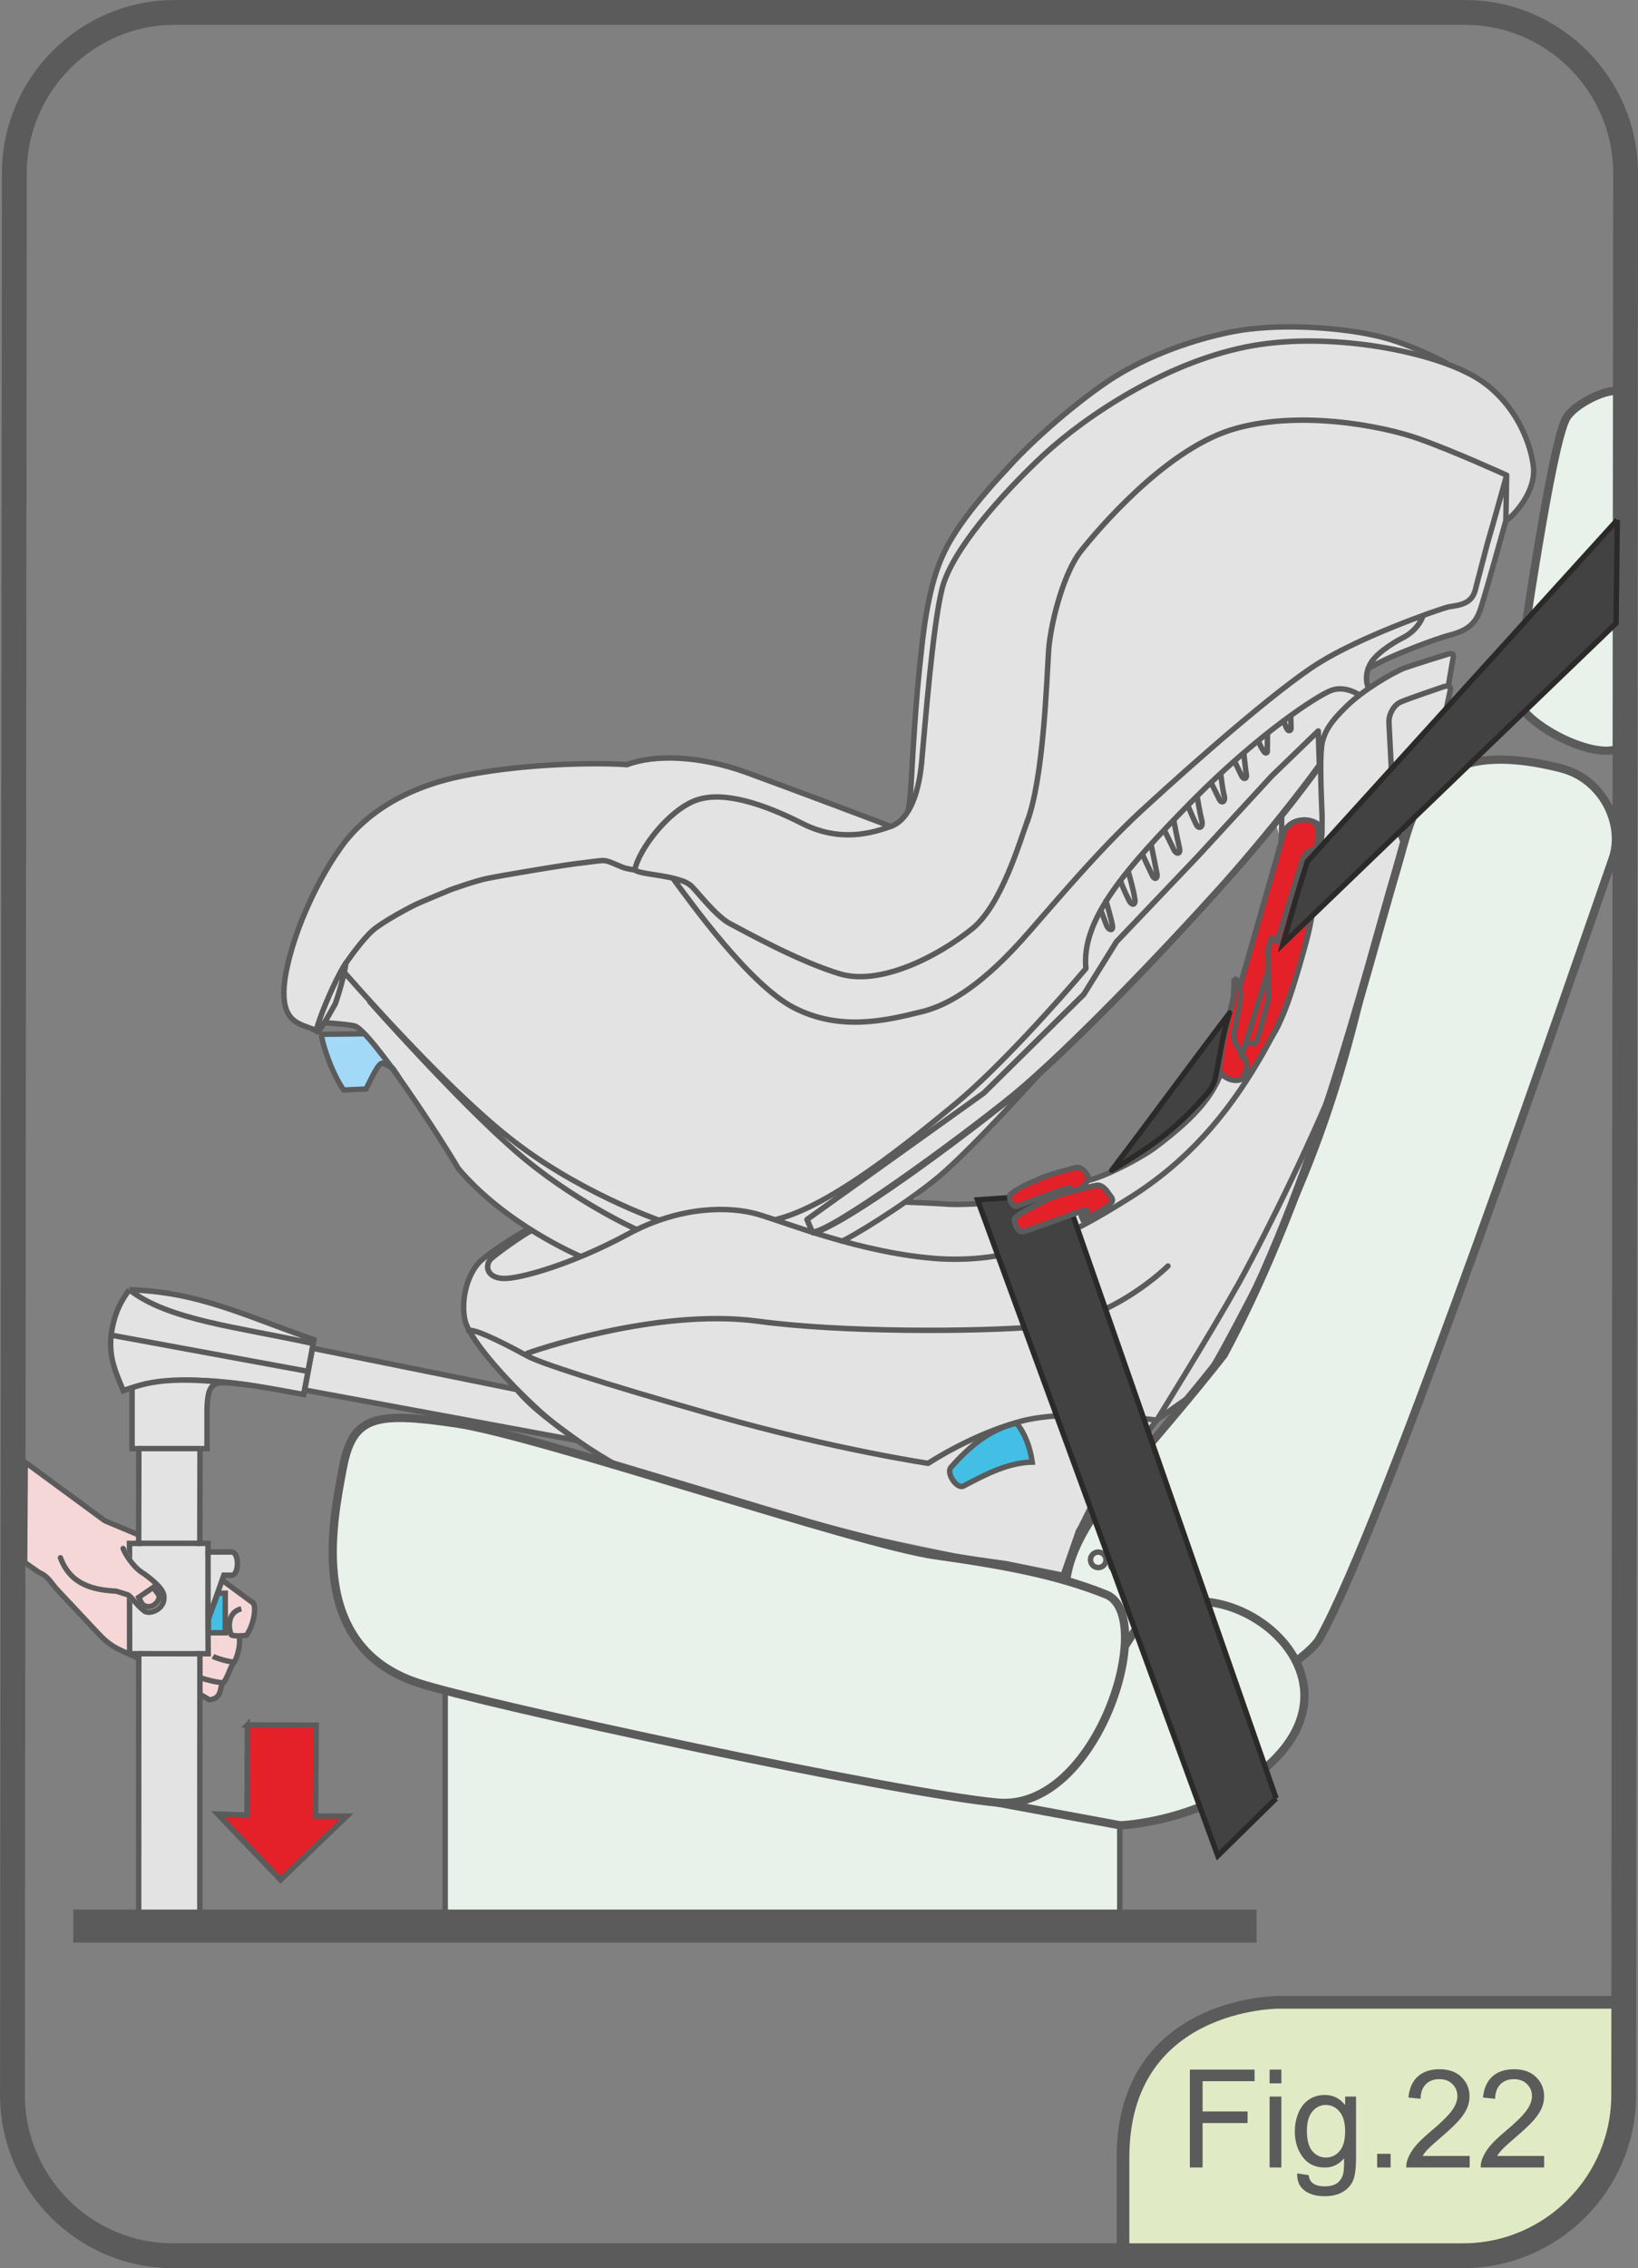 <?xml version="1.0" encoding="UTF-8"?>
<!DOCTYPE svg PUBLIC "-//W3C//DTD SVG 1.1//EN" "http://www.w3.org/Graphics/SVG/1.1/DTD/svg11.dtd">
<!-- Creator: CorelDRAW 2017 -->
<svg xmlns="http://www.w3.org/2000/svg" xml:space="preserve" width="23.248mm" height="32.177mm" version="1.1" style="shape-rendering:geometricPrecision; text-rendering:geometricPrecision; image-rendering:optimizeQuality; fill-rule:evenodd; clip-rule:evenodd"
viewBox="0 0 355.36 491.85"
 xmlns:xlink="http://www.w3.org/1999/xlink">
 <rect x="0" y="0" width="355.36" height="491.85" fill="#808080" stroke="none"/>
 <defs>
  <style type="text/css">
   <![CDATA[
    .str1 {stroke:#5B5B5B;stroke-width:1.18;stroke-miterlimit:22.926}
    .str12 {stroke:#5B5B5B;stroke-width:7.16;stroke-miterlimit:22.926}
    .str5 {stroke:#5B5B5B;stroke-width:5.39;stroke-miterlimit:22.926}
    .str2 {stroke:#5B5B5B;stroke-width:1.16;stroke-miterlimit:4}
    .str10 {stroke:#5B5B5B;stroke-width:1.16;stroke-miterlimit:22.926}
    .str13 {stroke:#2B2A29;stroke-width:1.16;stroke-miterlimit:22.926}
    .str8 {stroke:#5B5B5B;stroke-width:1.18;stroke-linecap:round;stroke-linejoin:round;stroke-miterlimit:10}
    .str7 {stroke:#5B5B5B;stroke-width:1.18;stroke-linecap:round;stroke-linejoin:round;stroke-miterlimit:22.926}
    .str0 {stroke:#5B5B5B;stroke-width:2.76;stroke-linecap:round;stroke-linejoin:round;stroke-miterlimit:22.926}
    .str3 {stroke:#5B5B5B;stroke-width:2.05;stroke-linecap:round;stroke-linejoin:round;stroke-miterlimit:4}
    .str4 {stroke:#5B5B5B;stroke-width:1.79;stroke-linecap:round;stroke-linejoin:round;stroke-miterlimit:4}
    .str9 {stroke:#5B5B5B;stroke-width:1.16;stroke-linecap:round;stroke-linejoin:round;stroke-miterlimit:10}
    .str6 {stroke:#5B5B5B;stroke-width:1.16;stroke-linecap:round;stroke-linejoin:round;stroke-miterlimit:22.926}
    .str14 {stroke:#2B2A29;stroke-width:1.16;stroke-linecap:round;stroke-linejoin:round;stroke-miterlimit:22.926}
    .str11 {stroke:#F6D7D8;stroke-width:1.16;stroke-linecap:round;stroke-linejoin:round;stroke-miterlimit:22.926}
    .fil1 {fill:none;fill-rule:nonzero}
    .fil6 {fill:#FEFEFE;fill-rule:nonzero}
    .fil4 {fill:#E3E3E3;fill-rule:nonzero}
    .fil10 {fill:#5B5B5B;fill-rule:nonzero}
    .fil9 {fill:#434242;fill-rule:nonzero}
    .fil2 {fill:#E42129;fill-rule:nonzero}
    .fil7 {fill:#F6D7D8;fill-rule:nonzero}
    .fil5 {fill:#E8F1EA;fill-rule:nonzero}
    .fil0 {fill:#E0EBC5;fill-rule:nonzero}
    .fil3 {fill:#A2D9F7;fill-rule:nonzero}
    .fil8 {fill:#43BFE6;fill-rule:nonzero}
   ]]>
  </style>
 </defs>
 <g id="Livello_x0020_1">
  <path class="fil0" d="M353.02 434.21c0,0 -75.76,0 -75.76,0 0,0 -33.63,0 -33.63,33.63 0,0 0,21.24 0,21.24 0,0 63.68,0 63.68,0 27.31,0.5 44.34,-13.66 45.71,-45.86 0,0 0,-9.01 0,-9.01z"/>
  <path class="fil1 str0" d="M352.34 434.21c0,0 -75.08,0 -75.08,0 0,0 -33.63,0 -33.63,33.63 0,0 0,20.5 0,20.5"/>
  <path class="fil2" d="M53.67 374.05c0,0 -0.07,19.56 -0.07,19.56 0,0 -6.4,-0.23 -6.4,-0.23 0,0 13.67,14.27 13.67,14.27 0,0 14.38,-13.82 14.38,-13.82 0,0 -6.79,-0.01 -6.79,-0.01 0,0 0.13,-19.69 0.13,-19.69 0,0 -14.92,-0.08 -14.92,-0.08z"/>
  <path class="fil1 str1" d="M53.67 374.05c0,0 -0.07,19.56 -0.07,19.56 0,0 -6.4,-0.23 -6.4,-0.23 0,0 13.67,14.27 13.67,14.27 0,0 14.38,-13.82 14.38,-13.82 0,0 -6.79,-0.01 -6.79,-0.01 0,0 0.13,-19.69 0.13,-19.69 0,0 -14.92,-0.08 -14.92,-0.08z"/>
  <path class="fil3" d="M84.31 224.06c-2.48,0.13 -14.56,0.23 -14.56,0.23 0.02,1.7 2.22,8.43 4.8,12.08 0,0 4.86,-0.22 4.86,-0.22 1.37,-2.68 2.81,-6.01 3.73,-5.57 5.11,2.41 35.56,18.59 50.24,26.96 -5.09,-3.22 -12,-7.73 -18.72,-12.6 -3.99,-4.18 -26.68,-20.93 -30.34,-20.89zm49.06 33.48c4.42,2.52 7.4,4.33 7.85,4.84 0,0 -3.14,-1.86 -7.85,-4.84z"/>
  <path class="fil3" d="M84.31 224.06c-2.48,0.13 -14.56,0.23 -14.56,0.23 0.02,1.7 2.22,8.43 4.8,12.08 0,0 4.86,-0.22 4.86,-0.22 1.37,-2.68 2.81,-6.01 3.73,-5.57 5.11,2.41 35.56,18.59 50.24,26.96 -5.09,-3.22 -12,-7.73 -18.72,-12.6 -3.99,-4.18 -26.68,-20.93 -30.34,-20.89zm49.06 33.48c4.42,2.52 7.4,4.33 7.85,4.84 0,0 -3.14,-1.86 -7.85,-4.84z"/>
  <path class="fil1 str2" d="M84.31 224.06c-2.48,0.13 -14.56,0.23 -14.56,0.23 0.02,1.7 2.22,8.43 4.8,12.08 0,0 4.86,-0.22 4.86,-0.22 1.37,-2.68 2.81,-6.01 3.73,-5.57 5.11,2.41 35.56,18.59 50.24,26.96 -5.09,-3.22 -12,-7.73 -18.72,-12.6 -3.99,-4.18 -26.68,-20.93 -30.34,-20.89m49.06 33.48c4.42,2.52 7.4,4.33 7.85,4.84 0,0 -3.14,-1.86 -7.85,-4.84"/>
  <path class="fil4" d="M66.08 301.43c0,0 -0.18,0.97 -0.18,0.97 -3.06,-0.54 -7.08,-1.36 -11.51,-2.01 -7.67,-0.87 -9.25,-1.65 -9.48,5.06 0,0 0,8.67 0,8.67 0,0 -1.52,0 -1.52,0 0,0 -0.04,20.54 -0.04,20.54 0,0 1.78,0 1.78,0 0,0 0,1.88 0,1.88 0,0 5.12,0 5.12,0 1.68,0 1.68,5.03 0,5.03 0,0 -1.69,0 -1.69,0 0,0 -3.44,9.76 -3.44,9.76 0,0 0.03,7.27 0.03,7.27 0,0 -1.78,0 -1.78,0 0,0 -0.02,59.72 -0.02,59.72 0,0 -13.27,-0 -13.27,-0 0,0 0.02,-59.72 0.02,-59.72 0,0 -1.98,0 -1.98,0 0,0 -0.03,-23.93 -0.03,-23.93 0,0 1.98,0 1.98,0 0,0 0.05,-20.55 0.05,-20.55 0,0 -1.48,0 -1.48,0 0,0 0,-13.21 0,-13.21 -0.63,0.19 -1.29,0.41 -1.9,0.64 -1.72,-4.16 -3.1,-7.04 -2.65,-12.03 0.56,-3.76 1.5,-6.54 3.97,-9.84 15.11,0.49 24.65,5.47 40.05,10.83 0,0 -0.33,1.85 -0.33,1.85 0,0 44.17,8.79 44.17,8.79 3.68,4.31 7.58,7.06 13.27,11.22 0,0 -59.14,-10.95 -59.14,-10.95z"/>
  <path class="fil5" d="M337.24 155.62c0,0 5.95,1.1 5.95,1.1 0,0 3.17,-17.14 3.17,-17.14 0,0 -5.95,-1.1 -5.95,-1.1 0,0 -3.18,17.14 -3.18,17.14z"/>
  <path class="fil1 str3" d="M337.24 155.62c0,0 5.95,1.1 5.95,1.1 0,0 3.17,-17.14 3.17,-17.14 0,0 -5.95,-1.1 -5.95,-1.1 0,0 -3.18,17.14 -3.18,17.14z"/>
  <path class="fil5" d="M352.79 159.3c0.01,9.4 -25.15,-2.31 -23.96,-9.51 1.6,-9.82 7.78,-53.9 11.05,-59.25 2.25,-3.68 12.85,-8.45 12.87,-3.93 0,0 0.04,72.69 0.04,72.69z"/>
  <path class="fil1 str4" d="M352.79 159.3c0.01,9.4 -25.15,-2.31 -23.96,-9.51 1.6,-9.82 7.78,-53.9 11.05,-59.25 2.25,-3.68 12.85,-8.45 12.87,-3.93 0,0 0.04,72.69 0.04,72.69"/>
  <path class="fil1 str1" d="M28.07 279.69c15.1,0.49 24.64,5.47 40.04,10.83 0,0 -2.22,11.88 -2.22,11.88 -9.12,-1.6 -26.46,-5.59 -39.15,-0.84 -1.72,-4.15 -3.1,-7.04 -2.65,-12.03 0.56,-3.75 1.5,-6.54 3.97,-9.84m0 0c8.48,6.64 23.67,8.07 39.89,11.67"/>
  <path class="fil1 str5" d="M2.7 454.28c0,19.19 15.65,34.88 34.78,34.88 0,0 279.99,0 279.99,0 19.13,0 34.79,-15.69 34.79,-34.88 0,0 0.41,-416.7 0.41,-416.7 0,-19.19 -15.65,-34.88 -34.79,-34.88 0,0 -280,0 -280,0 -19.13,0 -34.77,15.69 -34.77,34.88 0,0 -0.41,416.7 -0.41,416.7"/>
  <path class="fil4" d="M272.77 211.07c-5.92,17.69 -11.3,33.06 -26.07,40.29 -14.78,7.24 -37.48,11.58 -48.68,9.03 7.94,-6.61 18.35,-17.03 21.89,-21.94 3.53,-4.91 16.41,-15.57 24.26,-24.11 0,0 13.4,-13.54 17.35,-17.94 0,0 3.29,-4.42 5.22,-6.43 1.93,-2.01 9.92,-11.75 9.92,-11.75 0,0 1.26,4.23 1.26,4.23 0.21,-3.05 0.76,10.93 -5.15,28.62zm59.06 -113.3c-1,-4.44 -4.63,-9.63 -8.12,-13.15 -3.49,-3.51 -9.91,-5.87 -9.91,-5.87 0,0 -8.69,-4.74 -16.54,-6.21 -7.65,-1.58 -20.13,-2.47 -29.84,-0.62 -9.57,1.88 -20.43,5.92 -28.49,11.73 -8.02,5.66 -16.13,13.09 -20.45,17.97 -4.45,4.68 -10.76,12.03 -13.55,17.91 -2.93,5.84 -4.35,14.15 -5.19,22.75 -0.99,8.57 -1.77,21.09 -1.93,24.63 -0.17,3.54 -0.6,6.45 -0.99,9.22 -1.37,2.27 -3.59,3.09 -3.59,3.09 0,0 -21.7,-8.21 -31.48,-11.74 -9.77,-3.54 -19.61,-3.99 -25.76,-1.65 -5.51,-0.44 -23.31,-0.43 -37.86,2.92 -14.59,3.51 -21.6,11.03 -24.78,15.83 -3.3,4.63 -9.59,16.05 -11.49,27.18 -1.74,11.16 4.16,10.04 6.88,11.93 0,0 -1.81,-0.2 -1.81,-0.2 5.22,-4.82 15.4,-0.32 22.56,14.32 2.07,3.23 8.54,14.09 10.69,16.52 2.16,2.43 14.45,12.13 14.45,12.13 0,0 -4.38,2.31 -8.89,5.77 -4.51,3.46 -5.32,7.46 -5.37,11.63 -0.05,4.17 6.6,12.93 12.38,18.43 5.78,5.5 18.14,14.25 23.04,16.58 4.89,2.34 16.11,5.11 29.67,8.71 13.54,3.6 38.55,8.49 49.24,10.93 1.5,0.34 2.41,0.55 3.61,0.61 0,0 13.11,2.66 13.11,2.66 0,0 2.55,-9.83 2.55,-9.83 2.17,-3.56 4.47,-9.97 11.12,-17.42 9.45,-10.59 14.59,-12.7 14.59,-12.7 0,0 15.83,-29.53 18.87,-35.78 3.03,-6.24 12.3,-30.14 15.04,-38.19 2.74,-8.04 12.9,-42.45 14.08,-47.18 1.18,-4.73 6.15,-27.37 6.63,-29.51 0.48,-2.13 -0.03,-3.54 -0.03,-3.54 0,0 0.78,-4.03 0.98,-5.05 0.18,-1.02 -0.42,-0.94 -1.12,-0.75 -0.69,0.2 -7.21,2.22 -10.14,3.32 -2.93,1.11 -6.53,3.95 -6.53,3.95 0,0 -0.9,-1.29 -0.97,-2.26 -0.04,-0.97 1.01,-2.63 1.01,-2.63 0,0 4.88,-2.02 4.88,-2.02 2.39,-1.08 8.84,-3.56 12.85,-4.69 4.01,-1.12 5.43,-3.8 6.24,-6.18 0.82,-2.4 1.91,-6.64 2.87,-10.24 0.96,-3.59 2.61,-8.51 2.61,-8.51 0,0 1.2,-0.55 3.33,-3.46 2.14,-2.92 2.51,-6.91 1.52,-11.36z"/>
  <path class="fil2" d="M269.78 233.82c-2.1,1.41 -5.34,-0.6 -5.2,-2.1 0.45,-4.94 1.67,-9.82 2.81,-14.62 0.26,-1.06 0.3,-2.7 0.31,-3.77 0.01,-0.64 0.01,-1.08 0.03,-1.07 0.92,0.06 1.2,1.21 1.16,1.99 0,0 9.41,-32.88 9.41,-32.88 0.65,-3.89 6.07,-4.72 8.4,-1.95 0.27,0.33 -0.1,3.29 -0.14,3.78 -0.27,3.01 -0.54,5.87 -1,8.96 -1,6.73 -1.02,8.21 -2.85,14.45 -1.65,5.59 -2.84,10.33 -5.22,15.44 -0.64,1.4 -1.87,3.4 -2.78,4.85 -1.51,2.42 -2.53,5.33 -4.93,6.94z"/>
  <path class="fil1 str6" d="M269.78 233.82c-2.1,1.41 -5.34,-0.6 -5.2,-2.1 0.45,-4.94 1.67,-9.82 2.81,-14.62 0.26,-1.06 0.3,-2.7 0.31,-3.77 0.01,-0.64 0.01,-1.08 0.03,-1.07 0.92,0.06 1.2,1.21 1.16,1.99 0,0 9.41,-32.88 9.41,-32.88 0.65,-3.89 6.07,-4.72 8.4,-1.95 0.27,0.33 -0.1,3.29 -0.14,3.78 -0.27,3.01 -0.54,5.87 -1,8.96 -1,6.73 -1.02,8.21 -2.85,14.45 -1.65,5.59 -2.84,10.33 -5.22,15.44 -0.64,1.4 -1.87,3.4 -2.78,4.85 -1.51,2.42 -2.53,5.33 -4.93,6.94"/>
  <path class="fil1 str7" d="M268.89 214.24c0.7,1.03 -0.51,6.12 -0.76,7.65 -0.22,1.35 -0.78,2.69 -0.27,3.88 0.26,0.61 0.76,1.33 1.11,2.05 0.2,0.43 0.36,0.85 0.37,1.24m13.83 -43.59c0.94,1.07 0.24,1.73 0.09,2.84 0,0 -4.9,16.39 -4.9,16.39 0,0 -2.53,-1.24 -2.53,-1.24 0,0 -0.8,2.6 -0.8,2.6 0,0 0.15,10.77 0.15,10.77 0,0 -2.35,8.38 -2.35,8.38 0,0 -0.31,0.7 -0.31,0.7 -0.17,0.39 -0.55,0.39 -0.67,0.4 -0.15,0.03 -0.99,-0.17 -1.21,-0.23m4.46 -15.56c0,0 -5.74,18.52 -5.74,18.52 0.64,0.43 0.57,0.18 0.88,0.94 0.37,0.92 0.33,2.29 -0.37,3.05m15.44 -54.45c0.87,0.65 0.72,3.16 0.38,4.64 -0.25,1.09 -1.28,1.18 -2.01,1.47 -0.18,0.07 -0.6,0.78 -0.91,1.4 -0.19,0.37 -0.33,0.7 -0.37,0.86 0,0 -5.31,17.11 -5.31,17.11"/>
  <path class="fil1 str8" d="M274.96 159.1c0,0 0.01,2.77 -0.02,3.58 0.16,0.69 -0.52,0.86 -0.84,0.13 -0.35,-0.57 -0.51,-0.61 -1.1,-2.2m21.69 -10.03c0,0 -2.92,-1.97 -5.89,-0.86 -2.98,1.11 -15.59,9.3 -29.96,23.77 -14.4,14.63 -24.34,25.87 -23.25,36.54 -6.13,7.23 -19.06,21.7 -28.34,29.36 -9.28,7.65 -27.05,22.31 -39.07,25.1m140.5 -130.91c-0.22,0.93 -1.54,3.23 -4.1,4.6 -2.71,1.34 -6.69,4.01 -7.52,6.26 -0.87,1.75 -0.68,3.75 -0.14,4.85m29.95 -46.24c0,0 -2.79,10.11 -4.19,14.84 -1.42,5.54 -2.24,8.44 -2.56,9.84 -0.74,3.24 -3.35,3.47 -5.86,3.87 -3.24,0.89 -19.13,6.55 -28.1,12.15 -9.17,5.72 -27.44,21.9 -36.98,30.64 -9.67,8.7 -18.5,19.22 -25.87,27.63 -7.41,8.57 -15.41,15.53 -23.53,17.42 -8.16,2.05 -17.77,4.09 -27.52,-0.9 -9.62,-4.96 -22.38,-22.81 -26.3,-28.11m180.73 -77.49c0,0 -4.43,15.93 -5.48,19.1 -1.09,3.34 -3,4.69 -6.58,5.66 -3.4,0.85 -12.23,4.37 -14.4,5.51 -2.34,1.09 -3.46,1.82 -3.46,1.82m-73.97 33.27c3.6,-9.44 4.26,-30.61 4.71,-37.51 0.61,-6.87 3.54,-16.94 6.93,-21.21 3.38,-4.28 17.91,-21.64 32.45,-26.3 14.35,-4.55 32.92,-0.96 40.78,1.82 7.86,2.77 19.19,7.95 19.19,7.95 0,0 -0.17,9.89 -0.17,9.89 1.69,-1.07 6.76,-6.44 5.95,-11.99 -0.67,-5.53 -4.64,-15.55 -14.62,-20.27 -9.79,-4.84 -29.64,-8.55 -45.98,-5.77 -18.35,3.14 -36.33,15.15 -45.66,23.78 -8.97,8.37 -19.96,20.68 -22.01,29.01 -2.06,8.33 -3.64,29.28 -4.34,36.62 -0.52,7.2 -2.58,13.41 -6.77,14.89 -4.18,1.49 -11.06,3.5 -19.25,-0.65 -8.19,-4.15 -16.97,-7.13 -22.9,-5.06 -5.93,2.06 -12.53,10.65 -13.4,15.17 1.38,0.96 6.36,0.96 10.21,2.33 0.31,0.07 1.19,0.43 1.73,0.88m-34.97 74.57c0,0 -7.55,4.3 -10.62,7.18 -2.94,3.07 -4.06,8.68 -3.2,12.62 0.87,3.94 8.37,12.49 15.13,18.76 6.71,6.41 17.18,12.55 19.35,13.53 2.02,0.95 13.36,4.68 31.54,9.32 9.04,2.22 20.97,5.61 30.53,7.71 9.56,2.1 16.75,2.91 20.94,3.54 0,0 12.29,2.5 12.29,2.5 0,0 3.36,-9.67 3.36,-9.67 0.73,-0.99 2.16,-4.51 3.11,-5.83 4.38,-5.83 13.84,-18.15 13.84,-18.15 0,0 7.3,-5.33 8.77,-6.14 2.15,-3.09 13.08,-20.78 25.14,-50.42 12.01,-29.5 19.94,-65.82 19.94,-65.82 0,0 -7.07,29.03 -13.39,44.84 -6.37,15.97 -16.02,35.75 -22.61,47.76 -6.73,11.97 -17.85,29.79 -17.85,29.79 0,0 -17.4,-2.5 -28.54,0 -11.04,2.7 -21.05,9.36 -21.05,9.36 0,0 -20.47,-3.04 -46.21,-10.39 -25.89,-7.36 -38.11,-11.45 -40.67,-12.85 -2.57,-1.4 -11.41,-6.19 -12.85,-5.53m204.59 -101.97c0,0 2.71,-10.46 4.54,-18.5 1.71,-8.24 3.68,-17.56 3.89,-18.49 0.21,-0.93 -0.74,-0.99 -1.8,-0.57 -0.86,0.3 -7.47,2.53 -8.9,3.18 -1.58,0.62 -2.72,2.8 -2.62,4.45 0.07,1.81 0.95,17.63 0.93,19.1 0.08,1.81 1.42,5.05 1.93,6.3 0.41,1.07 2.02,4.53 2.02,4.53m8.04 -38.06c0,0 0.83,-5.02 1.04,-5.94 0.21,-0.94 -0.43,-0.92 -1.12,-0.75 -0.87,0.29 -6.72,2.05 -9.51,3.04 -2.82,1.14 -8.95,4.79 -12.46,8.22 -3.69,3.56 -4.57,5.31 -5.18,7.29 -0.8,2.1 -0.43,10.97 -0.23,15.74 0.27,5.11 -1.07,17.34 -2.62,24.15 -1.38,6.69 -4.33,18.59 -11.27,30.03 -6.79,11.47 -15.25,21.55 -27.8,29.43 -12.54,7.88 -24.23,14.17 -41.18,13.24 -16.9,-1.09 -33.91,-8.07 -39.63,-9.69 -5.72,-1.64 -16.54,-1.98 -28.27,4.45 -11.88,6.41 -23.37,9.65 -26.86,9.5 -3.49,-0.14 -4.03,-2.7 -2.72,-4.19 1.42,-1.31 7.15,-5.37 8.76,-6.14"/>
  <path class="fil6" d="M286.35 166.1c0,0 -7.86,11.24 -20.75,25.55 -12.73,14.36 -33.16,35.74 -45.4,45.81 -12.39,10.04 -36.3,27.7 -43.7,29.92 0,0 -0.92,-2.98 -0.92,-2.98 0,0 38.31,-27.4 38.31,-27.4 0,0 21.72,-21.41 21.72,-21.41 0,0 7.09,-11.41 7.09,-11.41 0,0 17.56,-18.62 17.56,-18.62 0,0 16.13,-17.33 16.13,-17.33 0,0 7.23,-5.68 7.23,-5.68 0,0 2.72,3.55 2.72,3.55z"/>
  <path class="fil1 str6" d="M286.35 166.1c0,0 -7.86,11.24 -20.75,25.55 -12.73,14.36 -33.16,35.74 -45.4,45.81 -12.39,10.04 -36.3,27.7 -43.7,29.92 0,0 -0.92,-2.98 -0.92,-2.98 0,0 38.31,-27.4 38.31,-27.4 0,0 21.72,-21.41 21.72,-21.41 0,0 7.09,-11.41 7.09,-11.41 0,0 17.56,-18.62 17.56,-18.62 0,0 16.13,-17.33 16.13,-17.33 0,0 7.23,-5.68 7.23,-5.68 0,0 2.72,3.55 2.72,3.55"/>
  <path class="fil1 str9" d="M286.35 166.1c0,0 -7.86,11.24 -20.75,25.55 -12.73,14.36 -33.16,35.74 -45.4,45.81 -12.39,10.04 -36.3,27.7 -43.7,29.92 0,0 -0.92,-2.98 -0.92,-2.98 0,0 38.31,-27.4 38.31,-27.4 0,0 21.72,-21.41 21.72,-21.41 0,0 7.09,-11.41 7.09,-11.41 0,0 17.56,-18.62 17.56,-18.62 0,0 16.13,-17.33 16.13,-17.33 0,0 7.23,-5.68 7.23,-5.68 0,0 2.72,3.55 2.72,3.55"/>
  <path class="fil6" d="M286.22 165.91c0,0 -8.22,11.48 -20.96,25.83 -12.88,14.32 -33.32,35.7 -45.55,45.78 -12.39,10.04 -39.49,29.73 -43.47,29.65 0,0 -1.15,-2.71 -1.15,-2.71 0,0 38.32,-27.4 38.32,-27.4 0,0 21.72,-21.42 21.72,-21.42 0,0 7.09,-11.41 7.09,-11.41 0,0 17.71,-18.59 17.71,-18.59 0,0 15.98,-17.36 15.98,-17.36 0,0 10.08,-9.75 10.08,-9.75 0,0 0.24,7.38 0.24,7.38z"/>
  <path class="fil1 str6" d="M286.22 165.91c0,0 -8.22,11.48 -20.96,25.83 -12.88,14.32 -33.32,35.7 -45.55,45.78 -12.39,10.04 -39.49,29.73 -43.47,29.65 0,0 -1.15,-2.71 -1.15,-2.71 0,0 38.32,-27.4 38.32,-27.4 0,0 21.72,-21.42 21.72,-21.42 0,0 7.09,-11.41 7.09,-11.41 0,0 17.71,-18.59 17.71,-18.59 0,0 15.98,-17.36 15.98,-17.36 0,0 10.08,-9.75 10.08,-9.75 0,0 0.24,7.38 0.24,7.38"/>
  <path class="fil4" d="M286.22 165.91c0,0 -8.22,11.48 -20.96,25.83 -12.88,14.32 -33.32,35.7 -45.55,45.78 -12.39,10.04 -39.49,29.73 -43.47,29.65 0,0 -1.15,-2.71 -1.15,-2.71 0,0 38.32,-27.4 38.32,-27.4 0,0 21.72,-21.42 21.72,-21.42 0,0 7.09,-11.41 7.09,-11.41 0,0 17.71,-18.59 17.71,-18.59 0,0 15.98,-17.36 15.98,-17.36 0,0 10.08,-9.75 10.08,-9.75 0,0 0.24,7.38 0.24,7.38z"/>
  <path class="fil1 str8" d="M286.22 165.91c0,0 -8.22,11.48 -20.96,25.83 -12.88,14.32 -33.32,35.7 -45.55,45.78 -12.39,10.04 -39.49,29.73 -43.47,29.65 0,0 -1.15,-2.71 -1.15,-2.71 0,0 38.32,-27.4 38.32,-27.4 0,0 21.72,-21.42 21.72,-21.42 0,0 7.09,-11.41 7.09,-11.41 0,0 17.71,-18.59 17.71,-18.59 0,0 15.98,-17.36 15.98,-17.36 0,0 10.08,-9.75 10.08,-9.75 0,0 0.24,7.38 0.24,7.38m-32.84 108.63c0,0 -11.78,11.75 -26.61,13.06 -15.48,1.34 -44.7,1.31 -62.35,-1.09 -22.32,-2.99 -49.98,6.93 -49.98,6.93m150.38 -60.53c-1.79,4.31 -4.51,8.66 -14.37,16.02 -2.51,1.87 -9.74,5.83 -14.13,7m-4.92 1.36c-3.47,1.16 -7.07,2.13 -10.39,2.67 -2.69,0.52 -6.97,1.02 -10.04,1.13m0 0c-2.43,0.09 -4.21,0.17 -6.57,-0.04m0 0c-2.84,-0.17 -8.08,-0.38 -8.08,-0.38m117.49 -181.91c0,0 -8.69,-4.76 -16.53,-6.22 -7.65,-1.58 -20.12,-2.47 -29.84,-0.62 -9.57,1.89 -20.43,5.92 -28.49,11.73 -8.02,5.66 -16.13,13.09 -20.45,17.96 -4.44,4.69 -10.76,12.04 -13.55,17.91 -2.93,5.84 -4.35,14.15 -5.19,22.74 -0.99,8.57 -1.76,21.1 -1.93,24.64 -0.17,3.55 -0.54,8.67 -0.99,9.22m-3.59 3.09c0,0 -21.7,-8.21 -31.47,-11.75 -9.77,-3.52 -19.61,-3.98 -25.76,-1.64 -5.51,-0.45 -23.32,-0.44 -37.86,2.92 -14.59,3.51 -21.6,11.03 -24.78,15.84 -3.3,4.62 -9.59,16.05 -11.49,27.17 -1.74,11.16 4.15,10.05 6.88,11.93m57.04 48.72c0,0 -16.09,-6.76 -26.43,-19.05 -2.88,-5.06 -18.99,-30.09 -22.55,-30.9 -2.45,-0.46 -6.33,-0.65 -6.33,-0.65m67.41 44.73c0,0 -13.97,-6.28 -26.26,-17.06 -12.43,-10.81 -31.44,-32.25 -31.44,-32.25m62.63 47.34c0,0 -17.83,-6.18 -32.6,-18.02 -14.93,-11.87 -35.48,-35.61 -35.48,-35.61m0.44 -2.35c-3.13,4.23 -11.46,25.39 -2.45,9.06 1.91,-5.59 2.3,-8.84 2.3,-8.84m62.67 -20.13c0,0 -1.86,-0.26 -2.74,-0.63 -4.41,-1.82 -2.93,-1.6 -8.44,-0.94 -3.11,0.26 -18.62,2.91 -20.82,3.39 -2.34,0.44 -7.92,2.43 -7.92,2.43 0,0 -5.84,2.42 -7.27,3.06 -1.42,0.65 -7.44,3.83 -9.65,5.77 -2.39,2.06 -5.76,6.99 -5.76,6.99m147.78 -30.76c-1.68,4.5 -5.57,18.1 -11.89,23.34 -7.68,6.23 -20.17,12.49 -28.87,9.85 -8.85,-2.67 -20.23,-9.01 -23.52,-10.74 -3.34,-1.57 -7.85,-7.81 -8.95,-8.55m90.27 3.5c0,0 1.17,4.01 1.37,5.2 0.33,1.37 -0.77,1.29 -1.28,0.03 -0.41,-1.07 -1.2,-3.2 -1.2,-3.2m5.93 -8.42c0,0 1.26,4.36 1.4,5.85 0.32,1.38 -0.58,1.82 -1.33,0.19 -0.78,-1.48 -1.7,-3.81 -1.7,-3.81m6.62 -7.93c0,0 0.92,4.45 1.2,5.97 0.33,1.38 -0.54,1.67 -1.05,0.41 -0.55,-1.1 -2.05,-4.37 -2.05,-4.37m6.82 -7.4c-0.04,0.16 0.87,4.59 1.2,5.98 0.33,1.38 -0.65,1.47 -1.21,0.38 -0.54,-1.1 -1.96,-4.03 -1.96,-4.03m7.01 -7.52c0,0 0.59,3.71 1.03,5.28 0.3,1.53 -0.76,1.94 -1.28,0.68 -0.56,-1.11 -1.7,-3.8 -1.7,-3.8m7.06 -7.02c0,0 0.44,3.68 0.81,4.9 0.2,1.19 -0.7,1.64 -1.21,0.37 -0.54,-1.09 -1.64,-3.3 -1.64,-3.3m7.06 -6.36c0,0 0.31,2.84 0.49,4.18 0.36,1.22 -0.54,1.67 -1.07,0.41 -0.55,-1.1 -1.41,-2.93 -1.41,-2.93m12.17 -9.76c0,0 0.03,1.96 0.08,2.46 0.01,0.66 -0.52,0.86 -0.87,0.3 -0.35,-0.58 -0.71,-1.79 -0.71,-1.79m-52 75.4c0,0 -15.08,16.91 -23,23.57 -7.9,6.5 -19.02,13.08 -20.79,13.82"/>
  <path class="fil1 str9" d="M278.05 176.94c0,0 0.08,2.46 -0.14,5.51"/>
  <path class="fil5" d="M338.69 166.62c9.13,2.3 13.74,12.25 11.18,19.56 -7.53,21.57 -49.73,144.88 -63.66,169.23 -4,6.97 -39.97,26.89 -47.57,13.38 -17.94,-30.27 1.39,-45.9 26.95,-75.18 4.37,-5.01 4.95,-12.66 8.86,-18.31 19.28,-38.04 21.15,-61.85 28.61,-87.03 3.6,-12.13 5.42,-29.28 35.64,-21.66z"/>
  <path class="fil1 str4" d="M338.69 166.62c9.13,2.3 13.74,12.25 11.18,19.56 -7.53,21.57 -49.73,144.88 -63.66,169.23 -4,6.97 -39.97,26.89 -47.57,13.38 -17.73,-31.62 -2.51,-37.62 26.85,-75.01 19.81,-37.02 30.11,-80.34 37.57,-105.51 3.6,-12.13 5.42,-29.28 35.64,-21.66"/>
  <path class="fil7" d="M45.39 368.61c2.63,-0.22 2.33,-2.34 2.78,-3.45 1.24,-1.03 1.73,-3.85 2.68,-4.75 0.76,-1.35 1.35,-4 1.05,-5.29 -0.55,-0.7 -0.77,-0.17 -1.71,-0.56 1.18,0.26 2.02,0.2 3.3,0.05 1.37,-1.99 2.18,-5.47 1.5,-6.94 0,0 -11.01,-8.12 -11.01,-8.12 0,0 -13.29,-6.44 -13.29,-6.44 0,0 -7.95,-3.33 -7.95,-3.33 0,0 -17.42,-12.68 -17.42,-12.68 0,0 0,21.13 0,21.13 0,0 3.11,2.74 3.11,2.74 2.05,0.83 2.84,2.56 3.91,3.69 0,0 9.17,9.77 9.17,9.77 1.22,1.29 2.41,2.29 4.12,3.17 0,0 6.94,3.22 6.94,3.22 0,0 4.87,3.05 4.87,3.05 0,0 7.96,4.73 7.96,4.73z"/>
  <path class="fil1 str6" d="M45.39 368.61c2.63,-0.22 2.33,-2.34 2.78,-3.45 1.24,-1.03 1.73,-3.85 2.68,-4.75 0.76,-1.35 1.35,-4 1.05,-5.29 -0.55,-0.7 -0.77,-0.17 -1.71,-0.56 1.18,0.26 2.02,0.2 3.3,0.05 1.37,-1.99 2.18,-5.47 1.5,-6.94 0,0 -11.01,-8.12 -11.01,-8.12 0,0 -13.29,-6.44 -13.29,-6.44 0,0 -7.95,-3.33 -7.95,-3.33 0,0 -17.26,-12.68 -17.26,-12.68 0,0 -0.13,21.71 -0.13,21.71 0,0 3.09,2.16 3.09,2.16 2.05,0.83 2.84,2.56 3.91,3.69 0,0 9.17,9.77 9.17,9.77 1.22,1.29 2.41,2.29 4.12,3.17 0,0 6.94,3.22 6.94,3.22 0,0 4.87,3.05 4.87,3.05 0,0 7.96,4.73 7.96,4.73"/>
  <path class="fil1 str10" d="M52.35 348.88c-2.89,0.67 -2.94,3.95 -2.16,5.68m-7.6 8.9c0.74,0.42 3.98,1.34 5.65,1.44"/>
  <path class="fil4" d="M43.39 314.13c0,0 -0.04,20.55 -0.04,20.55 0,0 1.78,0 1.78,0 0,0 0,1.88 0,1.88 0,0 5.12,0 5.12,0 1.68,0 1.68,5.03 0,5.03 0,0 -1.69,0 -1.69,0 0,0 -3.44,9.76 -3.44,9.76 0,0 0.04,7.27 0.04,7.27 0,0 -1.79,0 -1.79,0 0,0 -0.02,59.72 -0.02,59.72 0,0 -13.27,0 -13.27,0 0,0 0.02,-59.72 0.02,-59.72 0,0 -1.98,0 -1.98,0 0,0 -0.03,-23.93 -0.03,-23.93 0,0 1.99,0 1.99,0 0,0 0.04,-20.55 0.04,-20.55 0,0 -1.47,0 -1.47,0 0,0 0,-8.67 0,-8.67 0,0 0,-4.53 0,-4.53 7.7,-2.79 17.32,-1.46 25.74,-0.53 -7.67,-0.87 -9.25,-1.65 -9.48,5.06 0,0 -0,8.67 -0,8.67 0,0 -1.52,0 -1.52,0z"/>
  <path class="fil1 str1" d="M43.39 314.13c0,0 -0.04,20.55 -0.04,20.55 0,0 1.78,0 1.78,0 0,0 0,1.88 0,1.88 0,0 5.12,0 5.12,0 1.68,0 1.68,5.03 0,5.03 0,0 -1.69,0 -1.69,0 0,0 -3.44,9.76 -3.44,9.76 0,0 0.04,7.27 0.04,7.27 0,0 -1.79,0 -1.79,0 0,0 -0.02,59.72 -0.02,59.72 0,0 -13.27,0 -13.27,0 0,0 0.02,-59.72 0.02,-59.72 0,0 -1.98,0 -1.98,0 0,0 -0.03,-23.93 -0.03,-23.93 0,0 1.99,0 1.99,0 0,0 0.04,-20.55 0.04,-20.55 0,0 -1.47,0 -1.47,0 0,0 0,-8.67 0,-8.67 0,0 0,-4.53 0,-4.53 7.7,-2.79 17.32,-1.46 25.74,-0.53 -7.67,-0.87 -9.25,-1.65 -9.48,5.06 0,0 -0,8.67 -0,8.67 0,0 -1.52,0 -1.52,0"/>
  <path class="fil5" d="M96.58 353.82c0,0 146.35,22.99 146.35,22.99 0,0 0,40.87 0,40.87 0,0 -146.35,-0.99 -146.35,-0.99 0,0 0,-62.87 0,-62.87z"/>
  <path class="fil1 str1" d="M96.58 353.82c0,0 146.35,22.99 146.35,22.99 0,0 0,40.87 0,40.87 0,0 -146.35,-0.99 -146.35,-0.99 0,0 0,-62.87 0,-62.87m146.3 -16.41c0.92,0.17 1.52,1.05 1.35,1.96 -0.17,0.92 -1.05,1.51 -1.96,1.35 -0.91,-0.17 -1.52,-1.05 -1.35,-1.96 0.17,-0.92 1.05,-1.51 1.96,-1.35"/>
  <path class="fil8" d="M220.53 308.62c1.76,2.1 2.93,5.11 3.41,8.44 -5.31,0.13 -10.1,2.66 -14.92,5.19 -1.43,0.75 -3.79,-2.8 -2.73,-4.02 3.82,-4.39 8.38,-8.3 14.24,-9.61z"/>
  <path class="fil1 str1" d="M220.53 308.62c1.76,2.1 2.93,5.11 3.41,8.44 -5.31,0.13 -10.1,2.66 -14.92,5.19 -1.43,0.75 -3.79,-2.8 -2.73,-4.02 3.82,-4.39 8.38,-8.3 14.24,-9.61m-196.43 -19.09c0,0 42.73,7.86 42.73,7.86m0.95 -5.02c0,0 44.32,8.96 44.32,8.96 3.68,4.31 7.44,6.88 13.13,11.05 0,0 -59.14,-10.95 -59.14,-10.95 0,0 1.7,-9.05 1.7,-9.05m-37.69 124.05c0,0 13.27,0 13.27,0m-13.25 -57.82c0,0 13.27,0.01 13.27,0.01"/>
  <path class="fil5" d="M216.38 390.89c0,0 26.67,4.94 26.67,4.94 0,0 18.29,-0.63 32,-12.9 25.28,-22.6 -16.64,-49.28 -29.86,-27.74 -9.64,15.71 -25.87,16.07 -25.87,16.07 -9.99,-0.51 -12.71,17.81 -2.95,19.62z"/>
  <path class="fil1 str4" d="M216.38 390.89c0,0 26.67,4.94 26.67,4.94 0,0 18.29,-0.63 32,-12.9 25.28,-22.6 -16.64,-49.28 -29.86,-27.74 -9.64,15.71 -25.87,16.07 -25.87,16.07 -9.99,-0.51 -12.71,17.81 -2.95,19.62"/>
  <path class="fil1 str1" d="M238.57 336.61c0.91,0.17 1.51,1.05 1.35,1.96 -0.17,0.91 -1.05,1.52 -1.96,1.34 -0.91,-0.17 -1.52,-1.05 -1.35,-1.96 0.17,-0.92 1.05,-1.52 1.96,-1.35"/>
  <path class="fil8" d="M45.2 351.11c0,0 0,2.97 0,2.97 0,0 3.67,0 3.67,0 0,0 0,-8.57 0,-8.57 0,0 -1.61,0 -1.61,0 0,0 -2.06,5.6 -2.06,5.6z"/>
  <path class="fil1 str1" d="M48.87 345.51c0,0 0,8.56 0,8.56 0,0 -3.66,0 -3.66,0 0,0 0,-2.96 0,-2.96 0,0 2.05,-5.61 2.05,-5.61 0,0 1.61,0 1.61,0zm-3.75 5.6c0,0 0.01,-14.57 0.01,-14.57"/>
  <path class="fil1 str10" d="M46.2 359.17c0.6,0.38 3.26,1.21 4.65,1.25"/>
  <path class="fil1 str1" d="M30.08 334.67c0,0 13.27,0 13.27,0"/>
  <path class="fil7" d="M26.72 335.8c0.38,1.06 2.15,4.15 4.59,5.52 4.44,3.26 4.31,4.54 4.28,5.39 -0.09,2.04 -2.62,3.39 -4.12,2.77 -1.66,-1.18 -2.72,-2.98 -3.66,-3.62 0,0 -2.58,-0.8 -2.58,-0.8 -5,-0.26 -9.94,-1.41 -12.11,-7.25 0,0 13.61,-2.01 13.61,-2.01z"/>
  <path class="fil1 str11" d="M26.72 335.8c0.38,1.06 2.15,4.15 4.59,5.52 4.44,3.26 4.31,4.54 4.28,5.39 -0.09,2.04 -2.62,3.39 -4.12,2.77 -1.66,-1.18 -2.72,-2.98 -3.66,-3.62 0,0 -2.58,-0.8 -2.58,-0.8 -5,-0.26 -9.94,-1.41 -12.11,-7.25 0,0 13.61,-2.01 13.61,-2.01"/>
  <path class="fil1 str1" d="M30.12 314.13c0,0 13.27,0 13.27,0"/>
  <path class="fil1 str6" d="M13.11 337.8c2.16,5.85 7.11,6.99 12.11,7.25 0,0 2.58,0.81 2.58,0.81 0.93,0.63 2.01,2.43 3.66,3.61 1.5,0.63 4.03,-0.72 4.11,-2.77 0.04,-0.85 0.17,-2.14 -4.27,-5.39 -2.44,-1.37 -4.21,-4.46 -4.59,-5.52"/>
  <path class="fil7" d="M30.86 347.88c0,0 -0.77,-1.49 -0.77,-1.49 0,0 3.14,-2.15 3.14,-2.15 0,0 1.23,1.63 1.23,1.63 0.44,1.36 -1.77,3.53 -3.6,2z"/>
  <path class="fil1 str10" d="M30.86 347.88c0,0 -0.77,-1.49 -0.77,-1.49 0,0 3.14,-2.15 3.14,-2.15 0,0 1.23,1.64 1.23,1.64 0.44,1.36 -1.77,3.53 -3.6,2"/>
  <path class="fil1 str12" d="M15.89 417.68c0,0 256.73,0 256.73,0"/>
  <path class="fil5" d="M74.37 318.38c2.11,-11.36 7,-12.3 24.68,-9.69 17.68,2.6 87.24,26.26 103.85,28.58 14.84,2.08 26.41,4.22 37.07,8.5 11.21,4.49 -1.77,47.16 -23.6,45.13 -21.83,-2.03 -111.78,-21.36 -125.73,-25.98 -24.13,-7.97 -18.48,-34.69 -16.28,-46.54z"/>
  <path class="fil1 str4" d="M74.37 318.38c2.11,-11.36 7,-12.3 24.68,-9.69 17.68,2.6 87.24,26.26 103.85,28.58 14.84,2.08 26.41,4.22 37.07,8.5 11.21,4.49 -1.77,47.16 -23.6,45.13 -21.83,-2.03 -111.78,-21.36 -125.73,-25.98 -24.13,-7.97 -18.48,-34.69 -16.28,-46.54"/>
  <path class="fil9" d="M276.86 390c0,0 -45.33,-129.94 -45.33,-129.94 -5.83,-0.3 -6.04,-0.62 -11.84,-0.4 0,0 -7.62,0.53 -7.62,0.53 0,0 52.13,142.23 52.13,142.23 0,0 12.65,-12.43 12.65,-12.43z"/>
  <path class="fil1 str13" d="M276.86 390c0,0 -45.33,-129.94 -45.33,-129.94 -5.83,-0.3 -6.04,-0.62 -11.84,-0.4 0,0 -7.62,0.53 -7.62,0.53 0,0 52.13,142.23 52.13,142.23 0,0 12.65,-12.43 12.65,-12.43"/>
  <path class="fil2" d="M221.22 263.34c1.55,-0.99 4.28,-2.37 6.04,-3.32 2.7,-1.17 9.43,-2.76 10.57,-2.94 1.4,-0.35 2.52,1.47 2.85,1.99 0.53,0.57 1.02,1.35 0.24,1.84 0,0 -0.35,0.59 -0.35,0.59 0,0 -3.56,2.09 -3.56,2.09 0,0 -2.01,1.11 -2.01,1.11 0,0 -0.44,-1 -0.44,-1 1.25,-0.6 1.9,-1.58 0.51,-1.22 -1.2,0.4 -12.01,4.41 -13.15,4.59 -0.94,0.23 -1.69,-1.27 -1.87,-2.43 -0.17,-0.26 0.4,-0.81 1.17,-1.3z"/>
  <path class="fil1 str6" d="M221.22 263.34c1.55,-0.99 4.28,-2.37 6.04,-3.32 2.7,-1.17 9.43,-2.76 10.57,-2.94 1.4,-0.35 2.52,1.47 2.85,1.99 0.53,0.57 1.02,1.35 0.24,1.84 0,0 -0.35,0.59 -0.35,0.59 0,0 -3.56,2.09 -3.56,2.09 0,0 -2.01,1.11 -2.01,1.11 0,0 -0.44,-1 -0.44,-1 1.25,-0.6 1.9,-1.58 0.51,-1.22 -1.2,0.4 -12.01,4.41 -13.15,4.59 -0.94,0.23 -1.69,-1.27 -1.87,-2.43 -0.17,-0.26 0.4,-0.81 1.17,-1.3"/>
  <path class="fil2" d="M234.66 257.47c1.65,-1.41 1.59,-2.09 1.26,-2.62 -0.32,-0.52 -1.12,-1.82 -2.47,-1.68 -0.94,0.24 -6.53,1.64 -8.54,2.74 -2.18,0.85 -6.14,2.84 -5.88,3.58 0.02,0.9 0.61,2.15 1.49,2.12 0.73,-0.27 9.63,-3.61 10.77,-3.79 0.99,-0.45 1.35,-0.14 0.37,0.3 0,0 -0.09,0.43 -0.09,0.43 0,0 3,-0.65 3,-0.65 0,0 0.1,-0.43 0.1,-0.43z"/>
  <path class="fil1 str6" d="M234.66 257.47c1.65,-1.41 1.59,-2.09 1.26,-2.62 -0.32,-0.52 -1.12,-1.82 -2.47,-1.68 -0.94,0.24 -6.53,1.64 -8.54,2.74 -2.18,0.85 -6.14,2.84 -5.88,3.58 0.02,0.9 0.61,2.15 1.49,2.12 0.73,-0.27 9.63,-3.61 10.77,-3.79 0.99,-0.45 1.35,-0.14 0.37,0.3 0,0 -0.09,0.43 -0.09,0.43 0,0 3,-0.65 3,-0.65 0,0 0.1,-0.43 0.1,-0.43"/>
  <path class="fil1 str9" d="M221.22 263.34c1.55,-0.99 4.28,-2.37 6.04,-3.32 2.7,-1.17 9.43,-2.76 10.57,-2.94 1.4,-0.35 2.52,1.47 2.85,1.99 0.53,0.57 1.02,1.35 0.24,1.84 0,0 -0.35,0.59 -0.35,0.59 0,0 -3.56,2.09 -3.56,2.09 0,0 -1.79,1.18 -1.79,1.18 0,0 -0.41,-1.2 -0.41,-1.2 1.24,-0.61 1.66,-1.45 0.26,-1.1 -1.2,0.4 -12.01,4.41 -13.15,4.59 -0.94,0.23 -1.69,-1.27 -1.87,-2.43 -0.17,-0.26 0.4,-0.81 1.17,-1.3"/>
  <path class="fil9" d="M350.87 112.75c0,0 -67.26,74.09 -67.26,74.09 -1.82,6.08 -1.47,4.3 -5.27,17.85 0,0 72.27,-69.54 72.27,-69.54 0,0 0.26,-22.41 0.26,-22.41z"/>
  <path class="fil1 str13" d="M350.87 112.75c0,0 -67.26,74.09 -67.26,74.09 -1.82,6.08 -1.47,4.3 -5.27,17.85 0,0 72.27,-69.54 72.27,-69.54 0,0 0.26,-22.41 0.26,-22.41"/>
  <path class="fil9" d="M241.17 253.79c8.48,-11.14 17.13,-23.01 25.61,-34.16 -1.44,4.14 -2.28,9.93 -3.06,13.97 -0.43,2.22 -2.21,4.02 -3.9,5.85 -5.82,6.29 -11.29,9.97 -18.65,14.34z"/>
  <path class="fil1 str14" d="M241.17 253.79c8.48,-11.14 17.13,-23.01 25.61,-34.16 -1.44,4.14 -2.28,9.93 -3.06,13.97 -0.43,2.22 -2.21,4.02 -3.9,5.85 -5.82,6.29 -11.29,9.97 -18.65,14.34"/>
  <path class="fil10" d="M258.14 470.03l0 -21.23 14.04 0 0 2.51 -11.28 0 0 6.57 9.76 0 0 2.51 -9.76 0 0 9.64 -2.76 0zm17.3 -18.24l0 -2.99 2.55 0 0 2.99 -2.55 0zm0 18.24l0 -15.38 2.55 0 0 15.38 -2.55 0zm5.98 1.28l2.48 0.37c0.11,0.78 0.4,1.35 0.87,1.72 0.63,0.48 1.5,0.72 2.6,0.72 1.19,0 2.1,-0.24 2.74,-0.72 0.64,-0.48 1.08,-1.16 1.3,-2.03 0.13,-0.53 0.2,-1.64 0.19,-3.34 -1.11,1.34 -2.51,2.01 -4.18,2.01 -2.07,0 -3.67,-0.77 -4.8,-2.29 -1.14,-1.52 -1.71,-3.36 -1.71,-5.49 0,-1.47 0.26,-2.82 0.78,-4.07 0.52,-1.24 1.27,-2.19 2.26,-2.88 0.99,-0.67 2.15,-1.01 3.48,-1.01 1.78,0 3.25,0.73 4.4,2.2l0 -1.85 2.36 0 0 13.29c0,2.4 -0.24,4.1 -0.72,5.09 -0.48,1 -1.24,1.78 -2.27,2.36 -1.04,0.58 -2.31,0.87 -3.83,0.87 -1.8,0 -3.25,-0.41 -4.35,-1.24 -1.11,-0.82 -1.65,-2.07 -1.61,-3.73zm2.11 -9.24c0,2.02 0.4,3.49 1.18,4.41 0.78,0.92 1.77,1.39 2.96,1.39 1.17,0 2.15,-0.46 2.95,-1.39 0.8,-0.92 1.2,-2.36 1.2,-4.33 0,-1.88 -0.41,-3.3 -1.23,-4.26 -0.81,-0.95 -1.8,-1.43 -2.97,-1.43 -1.13,0 -2.09,0.47 -2.89,1.41 -0.8,0.94 -1.2,2.34 -1.2,4.19zm15.24 7.96l0 -2.97 2.92 0 0 2.97 -2.92 0zm20.07 -2.51l0 2.51 -13.75 0c-0.02,-0.63 0.07,-1.23 0.3,-1.81 0.35,-0.96 0.91,-1.9 1.68,-2.83 0.77,-0.92 1.89,-1.99 3.34,-3.21 2.26,-1.89 3.78,-3.39 4.58,-4.5 0.8,-1.1 1.19,-2.14 1.19,-3.13 0,-1.03 -0.36,-1.91 -1.09,-2.62 -0.72,-0.71 -1.67,-1.06 -2.83,-1.06 -1.23,0 -2.22,0.38 -2.95,1.13 -0.73,0.76 -1.11,1.8 -1.12,3.13l-2.63 -0.27c0.18,-2 0.86,-3.52 2.03,-4.57 1.17,-1.05 2.74,-1.57 4.72,-1.57 2,0 3.58,0.56 4.75,1.69 1.16,1.14 1.75,2.53 1.75,4.2 0,0.85 -0.17,1.69 -0.51,2.51 -0.35,0.82 -0.92,1.69 -1.7,2.6 -0.79,0.91 -2.1,2.15 -3.94,3.73 -1.53,1.32 -2.51,2.21 -2.95,2.67 -0.44,0.47 -0.8,0.94 -1.09,1.41l10.21 0zm16.16 0l0 2.51 -13.75 0c-0.03,-0.63 0.07,-1.23 0.3,-1.81 0.35,-0.96 0.91,-1.9 1.68,-2.83 0.77,-0.92 1.89,-1.99 3.35,-3.21 2.26,-1.89 3.78,-3.39 4.58,-4.5 0.8,-1.1 1.2,-2.14 1.2,-3.13 0,-1.03 -0.36,-1.91 -1.09,-2.62 -0.72,-0.71 -1.67,-1.06 -2.83,-1.06 -1.23,0 -2.22,0.38 -2.95,1.13 -0.73,0.76 -1.11,1.8 -1.12,3.13l-2.63 -0.27c0.18,-2 0.86,-3.52 2.03,-4.57 1.17,-1.05 2.74,-1.57 4.72,-1.57 2,0 3.58,0.56 4.75,1.69 1.16,1.14 1.75,2.53 1.75,4.2 0,0.85 -0.17,1.69 -0.51,2.51 -0.35,0.82 -0.92,1.69 -1.7,2.6 -0.79,0.91 -2.1,2.15 -3.94,3.73 -1.53,1.32 -2.51,2.21 -2.95,2.67 -0.44,0.47 -0.8,0.94 -1.09,1.41l10.21 0z"/>
 </g>
</svg>
